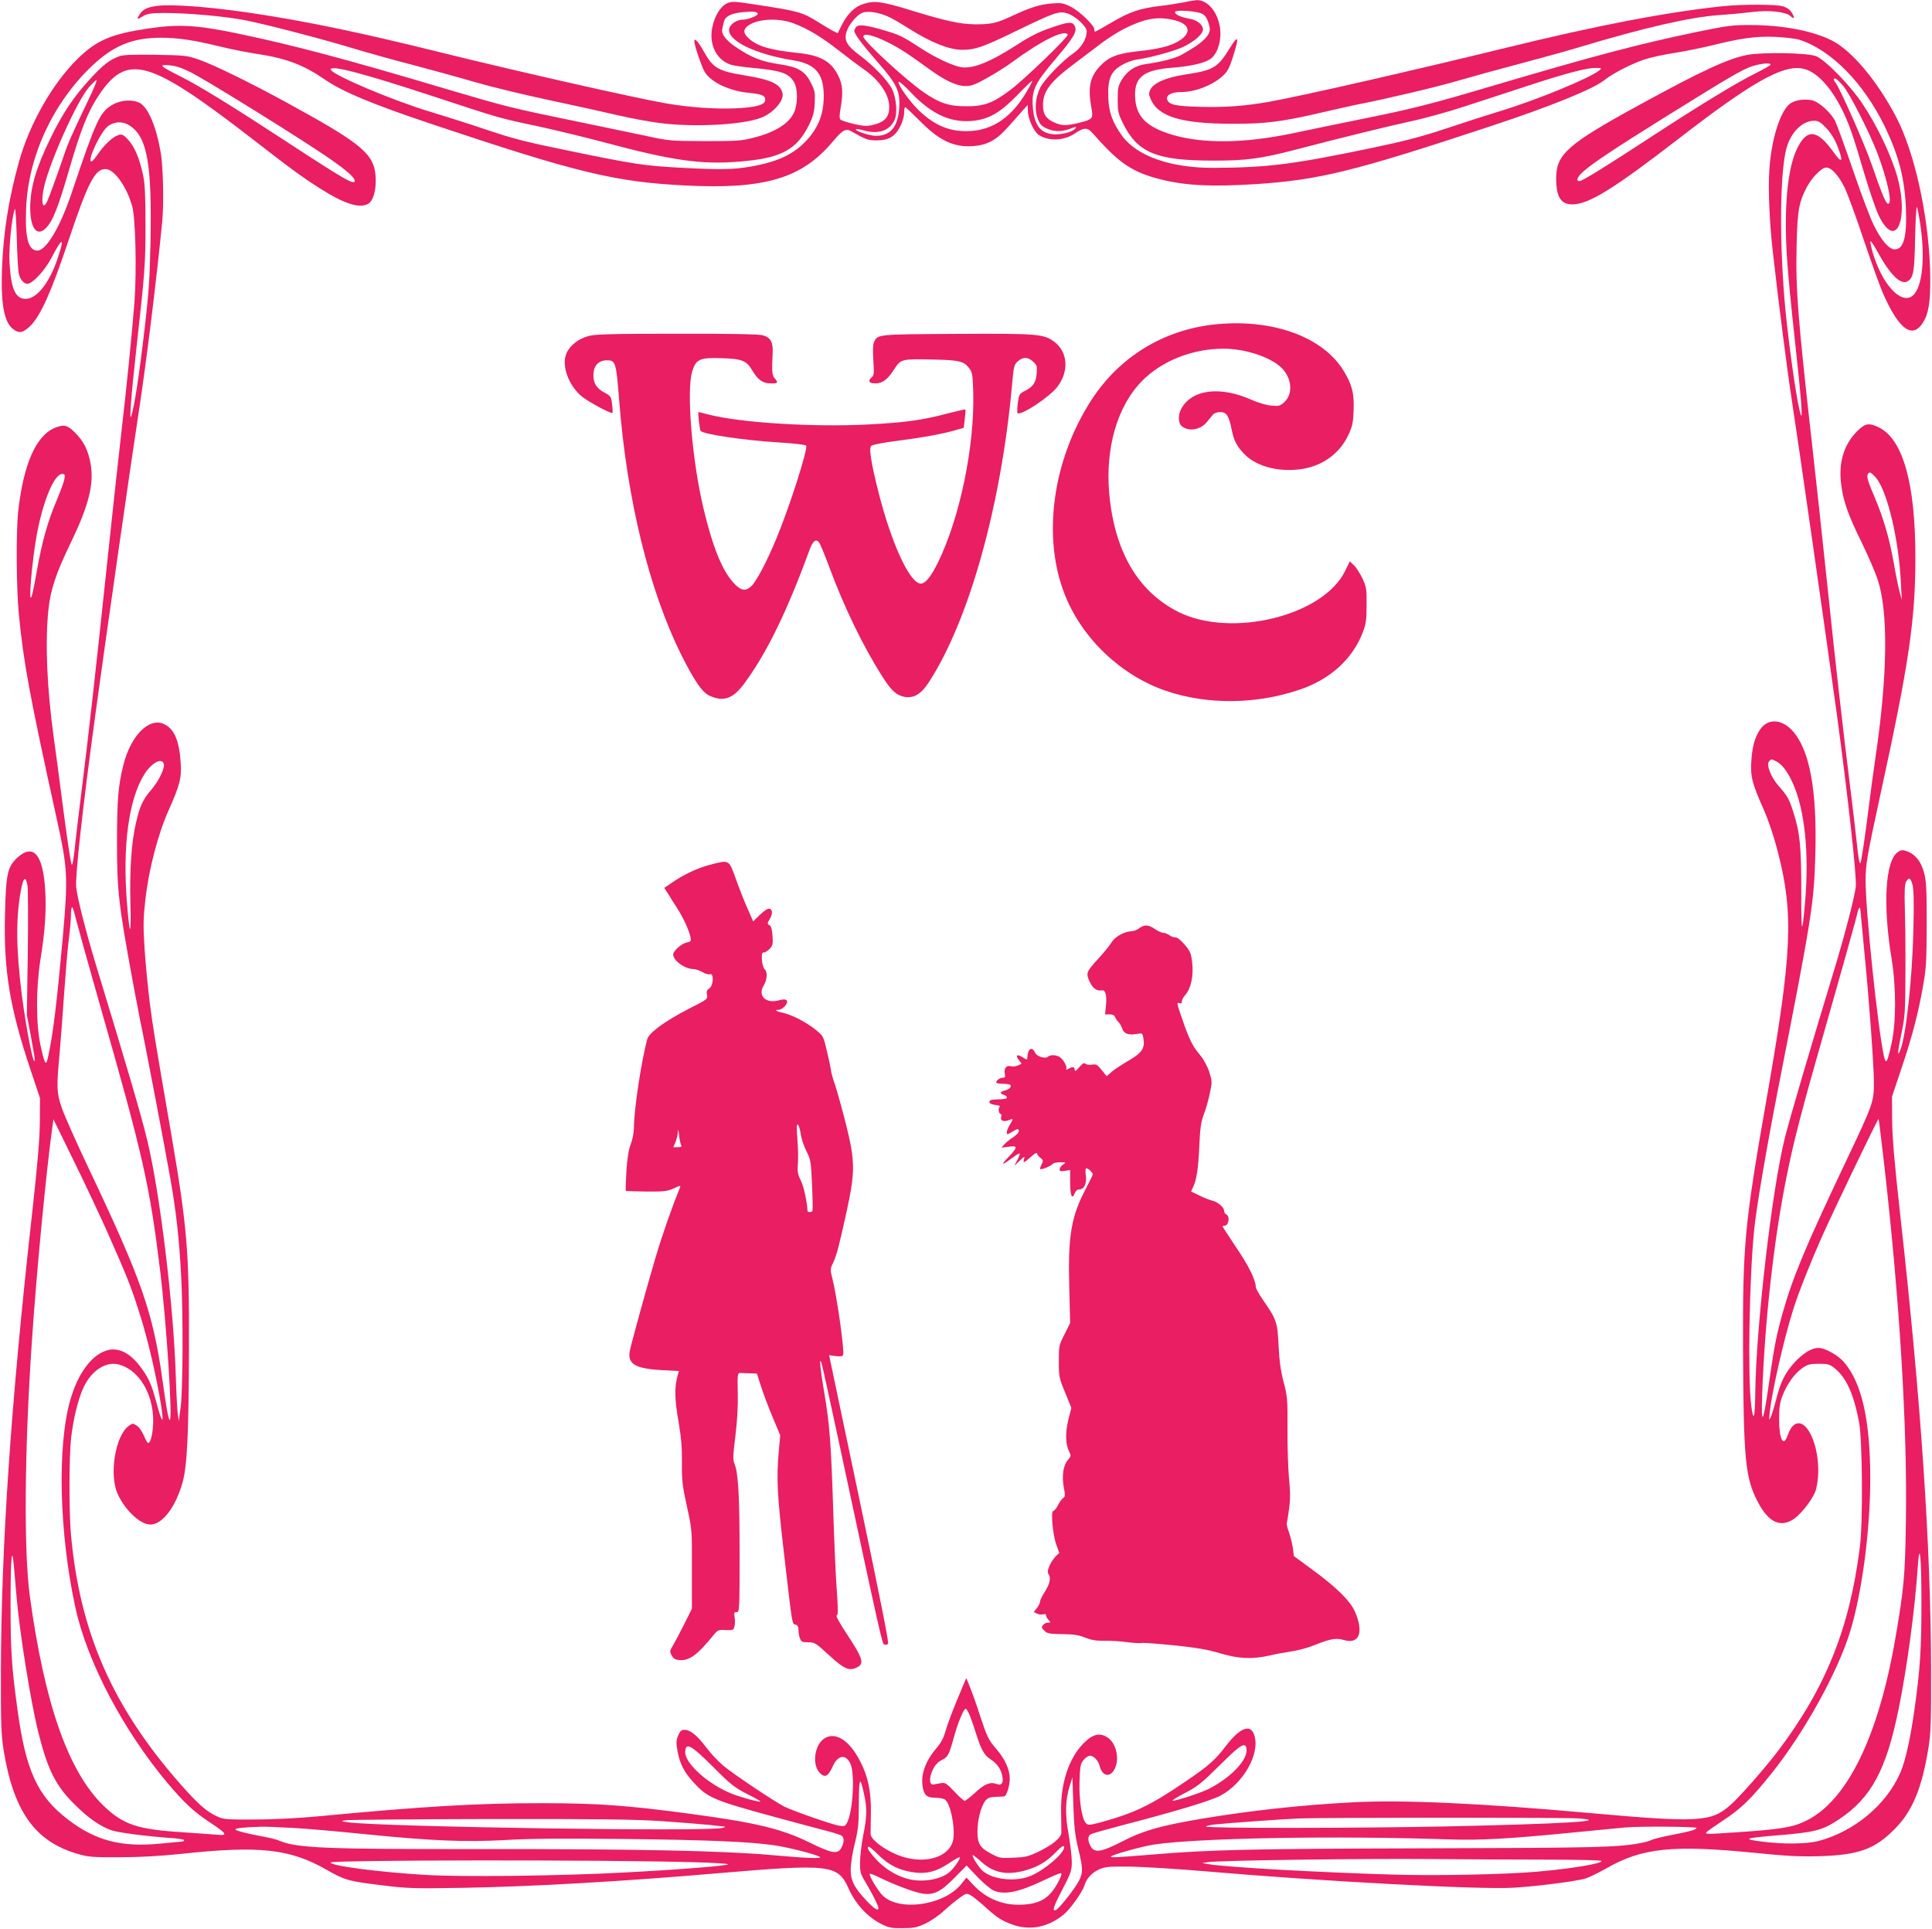 <?xml version="1.0" standalone="no"?>
<!DOCTYPE svg PUBLIC "-//W3C//DTD SVG 20010904//EN"
 "http://www.w3.org/TR/2001/REC-SVG-20010904/DTD/svg10.dtd">
<svg version="1.0" xmlns="http://www.w3.org/2000/svg"
 width="1280pt" height="1278pt" viewBox="0 0 1280 1278"
 preserveAspectRatio="xMidYMid meet">
<g transform="translate(0,1278) scale(0.1,-0.1)"
fill="#e91e63" stroke="none">
<path d="M7840 12764 c-36 -7 -107 -18 -159 -24 -132 -16 -200 -40 -318 -110
-56 -33 -105 -60 -108 -60 -3 0 -5 7 -5 16 0 26 -97 119 -155 149 -51 25 -62
27 -128 22 -81 -7 -143 -27 -267 -85 -99 -46 -136 -54 -245 -53 -96 2 -185 21
-405 88 -204 63 -251 70 -323 49 -63 -18 -111 -64 -152 -146 l-25 -50 -33 16
c-17 9 -60 35 -95 57 -107 67 -133 74 -425 118 -138 21 -150 21 -182 6 -43
-20 -83 -87 -97 -164 -21 -114 33 -215 129 -243 21 -6 85 -15 143 -20 184 -17
235 -35 270 -93 22 -36 27 -118 9 -180 -23 -83 -120 -150 -275 -189 -80 -21
-112 -23 -324 -23 -234 1 -236 1 -410 39 -96 20 -315 66 -485 101 -376 77
-432 91 -800 200 -684 204 -1042 299 -1415 376 -257 53 -379 60 -580 30 -246
-37 -341 -78 -466 -201 -166 -163 -318 -429 -388 -681 -69 -247 -104 -470
-113 -714 -8 -236 15 -355 79 -399 38 -27 65 -19 113 29 66 69 134 220 244
547 134 400 179 488 250 488 58 0 140 -115 177 -247 22 -79 30 -426 15 -633
-16 -205 -54 -585 -91 -900 -16 -140 -57 -513 -90 -828 -77 -732 -122 -1128
-164 -1467 -19 -148 -39 -319 -46 -380 -12 -119 -19 -160 -25 -153 -6 6 -30
167 -65 437 -16 124 -40 307 -54 406 -45 324 -58 634 -35 847 14 133 50 241
150 447 118 245 153 386 129 520 -16 88 -45 147 -102 204 -52 52 -74 57 -136
32 -125 -53 -208 -245 -242 -557 -14 -138 -12 -507 5 -678 31 -319 69 -528
252 -1360 72 -328 74 -382 39 -780 -40 -440 -64 -638 -97 -790 -14 -67 -22
-56 -51 77 -30 140 -30 376 0 566 31 191 40 332 31 467 -15 232 -79 303 -184
208 -65 -60 -76 -106 -82 -379 -9 -369 31 -612 169 -1026 l63 -188 -1 -155
c-1 -115 -14 -272 -52 -615 -140 -1252 -204 -2201 -206 -3025 -1 -348 2 -421
17 -519 66 -411 208 -611 492 -693 72 -21 100 -23 280 -22 131 0 270 8 403 22
520 56 721 34 964 -104 124 -71 147 -77 369 -104 169 -21 211 -22 524 -17 470
8 1064 42 1715 98 726 62 781 55 850 -98 49 -109 128 -194 220 -240 48 -24 67
-28 140 -27 73 0 94 4 150 30 36 17 92 55 125 86 33 30 80 69 104 86 40 29 45
30 70 17 14 -7 55 -40 91 -72 87 -79 114 -96 187 -123 117 -42 235 -19 340 66
43 35 125 150 138 194 14 45 47 82 94 104 41 19 63 21 201 20 85 -1 317 -15
515 -32 752 -65 1813 -122 2032 -108 157 9 427 44 480 62 27 9 87 39 135 66
237 136 439 157 983 103 219 -22 301 -26 435 -22 254 8 361 47 490 177 120
119 183 271 227 544 15 94 18 172 17 516 -2 820 -67 1783 -206 3025 -38 342
-51 500 -52 615 l-1 155 62 185 c72 213 113 371 145 555 20 113 22 165 23 405
0 234 -3 285 -18 340 -20 74 -60 123 -115 141 -29 10 -38 9 -61 -8 -81 -61
-97 -350 -39 -703 31 -187 31 -423 0 -563 -29 -131 -37 -144 -51 -81 -40 182
-121 955 -121 1161 0 108 10 163 100 578 187 856 230 1148 230 1564 0 488 -83
783 -243 860 -65 31 -89 27 -140 -23 -91 -88 -129 -214 -108 -361 15 -111 46
-198 137 -383 42 -87 89 -195 104 -242 71 -212 66 -634 -14 -1175 -14 -93 -34
-243 -45 -332 -25 -201 -50 -365 -55 -371 -7 -7 -14 32 -26 148 -6 58 -26 229
-45 380 -45 358 -93 781 -155 1375 -28 264 -68 638 -90 830 -98 867 -114 1067
-107 1354 5 237 15 291 69 394 34 63 98 127 127 127 35 0 83 -53 122 -133 21
-44 77 -197 125 -341 48 -143 106 -305 129 -359 113 -256 206 -313 278 -171
30 59 40 161 34 339 -13 359 -103 764 -222 995 -126 242 -296 446 -431 513
-126 63 -325 101 -534 101 -123 1 -155 -4 -365 -47 -379 -79 -671 -156 -1354
-358 -416 -123 -520 -149 -861 -218 -162 -33 -371 -76 -465 -96 -310 -64 -579
-68 -781 -10 -185 54 -254 127 -254 270 0 116 63 162 242 176 130 10 218 31
258 59 51 36 78 137 60 223 -20 98 -85 169 -152 166 -12 -1 -52 -7 -88 -15z
m-2820 -76 c0 -13 -64 -38 -97 -38 -46 0 -93 -35 -93 -69 0 -76 182 -162 428
-201 152 -25 205 -94 199 -260 -4 -107 -41 -194 -118 -275 -85 -90 -192 -139
-374 -170 -109 -19 -208 -20 -477 -5 -217 12 -293 23 -718 111 -280 57 -370
80 -545 139 -115 39 -286 93 -379 121 -246 74 -642 242 -654 277 -12 36 210
-22 696 -182 419 -138 420 -139 687 -195 105 -23 300 -70 435 -106 446 -119
634 -146 884 -126 282 22 385 77 469 250 25 52 32 82 35 141 3 66 0 81 -25
130 -41 81 -84 106 -213 125 -116 18 -179 43 -279 109 -69 46 -103 89 -96 122
2 10 6 31 10 46 8 39 43 58 122 67 73 7 103 4 103 -11z m860 -16 c25 -10 91
-49 148 -85 139 -88 262 -137 345 -137 89 0 136 16 368 129 245 118 274 129
328 113 55 -17 131 -87 131 -120 -1 -50 -36 -108 -86 -143 -76 -52 -198 -179
-223 -231 -32 -67 -38 -146 -16 -204 14 -37 25 -50 59 -65 49 -22 96 -23 151
-4 48 18 48 18 40 5 -12 -20 -78 -40 -129 -40 -100 0 -146 57 -154 191 -6 104
16 150 152 309 121 143 143 181 127 216 -15 33 -42 31 -164 -12 -71 -24 -134
-56 -207 -103 -186 -121 -303 -169 -383 -156 -58 10 -171 63 -272 129 -112 73
-133 84 -227 112 -124 37 -176 44 -194 27 -7 -8 -14 -20 -14 -27 0 -21 50 -88
154 -207 127 -144 150 -193 144 -298 -8 -131 -57 -191 -155 -191 -42 0 -143
34 -132 44 2 3 29 -2 59 -10 98 -26 175 6 201 83 15 48 5 142 -22 195 -29 56
-126 157 -215 223 -83 62 -103 97 -86 153 14 47 67 111 104 127 35 14 103 5
168 -23z m2082 18 c26 -12 40 -38 52 -90 11 -51 -43 -104 -186 -183 -44 -24
-129 -46 -239 -62 -67 -10 -119 -43 -154 -99 -27 -45 -30 -57 -30 -135 0 -78
3 -93 34 -156 97 -197 222 -249 596 -249 217 -1 322 13 550 73 312 81 608 154
756 186 91 19 253 64 360 99 107 35 291 95 410 134 255 84 397 122 459 122 43
-1 44 -1 25 -17 -67 -53 -413 -195 -655 -269 -96 -29 -263 -83 -370 -119 -151
-50 -261 -79 -485 -126 -520 -108 -682 -129 -1040 -131 -285 -2 -510 76 -610
211 -63 87 -89 156 -92 251 -5 125 15 175 86 217 30 18 75 35 100 38 91 12
257 58 316 87 71 35 125 84 125 113 0 32 -40 63 -90 71 -56 9 -103 31 -94 46
9 14 138 5 176 -12z m-193 -41 c110 -23 131 -80 50 -135 -57 -38 -138 -59
-284 -74 -134 -15 -190 -37 -249 -100 -65 -69 -80 -143 -55 -275 13 -71 9 -76
-83 -99 -85 -20 -113 -20 -164 3 -55 25 -74 54 -74 114 0 92 47 155 209 276
62 47 146 110 185 140 39 29 103 69 141 89 135 68 218 84 324 61z m-2516 -22
c95 -35 185 -88 310 -186 61 -48 132 -101 157 -118 103 -71 168 -164 171 -244
3 -74 -28 -109 -114 -128 -34 -8 -60 -6 -121 8 -43 10 -82 23 -88 29 -7 7 -7
30 1 74 18 104 14 158 -15 216 -48 97 -120 137 -275 152 -179 19 -264 44 -321
98 -32 30 -35 52 -10 75 56 51 200 62 305 24z m1821 -76 c8 -13 -291 -301
-384 -370 -114 -85 -172 -106 -290 -105 -112 0 -174 20 -278 91 -116 79 -402
342 -402 370 0 26 68 10 161 -37 82 -41 129 -72 274 -177 104 -76 183 -113
241 -113 41 0 65 9 148 56 54 30 124 74 154 97 200 147 354 224 376 188z
m4849 -35 c211 -68 427 -289 567 -580 90 -189 128 -336 137 -531 8 -192 -14
-277 -74 -277 -38 0 -91 61 -141 165 -22 45 -84 208 -136 362 -53 154 -106
299 -117 322 -27 56 -110 130 -155 139 -61 11 -123 -1 -154 -31 -62 -60 -116
-241 -128 -435 -8 -124 1 -339 23 -535 38 -339 98 -806 126 -985 40 -256 236
-1626 299 -2085 73 -540 133 -1081 125 -1140 -9 -71 -67 -296 -124 -487 -195
-643 -307 -1026 -345 -1173 -85 -335 -192 -1255 -197 -1695 -2 -169 -12 -198
-27 -78 -23 186 -13 823 19 1153 13 141 82 546 159 940 223 1135 238 1227 247
1551 12 425 -36 691 -148 819 -75 85 -171 88 -222 6 -33 -53 -47 -106 -54
-201 -7 -103 4 -148 82 -323 34 -78 68 -180 94 -282 106 -411 94 -671 -74
-1630 -147 -838 -159 -967 -157 -1650 3 -745 14 -867 99 -1027 71 -136 152
-172 242 -108 51 37 127 138 141 188 31 110 17 270 -34 370 -50 99 -116 97
-151 -4 -29 -86 -58 -33 -58 106 0 75 5 107 22 152 30 78 79 147 130 183 37
26 51 30 111 30 61 0 72 -3 107 -31 75 -61 125 -170 160 -357 22 -118 26 -662
5 -827 -68 -540 -228 -936 -546 -1355 -82 -108 -252 -301 -310 -352 -130 -114
-207 -119 -936 -54 -723 65 -1237 88 -1561 71 -341 -17 -693 -56 -1014 -110
-270 -46 -382 -78 -519 -149 -142 -73 -186 -79 -211 -31 -20 38 -19 67 3 79 9
5 105 32 212 60 343 89 582 161 644 194 155 82 266 280 226 402 -25 77 -95 50
-190 -74 -68 -90 -113 -130 -265 -233 -237 -161 -338 -209 -567 -272 -70 -18
-79 -19 -93 -5 -27 26 -47 154 -43 276 3 95 6 116 24 140 12 15 30 29 42 31
24 4 58 -29 67 -66 16 -66 64 -80 95 -30 42 69 17 184 -48 221 -51 30 -96 16
-156 -45 -96 -100 -149 -262 -146 -448 1 -63 2 -126 2 -140 0 -34 -58 -82
-151 -127 -64 -31 -86 -37 -165 -40 -85 -4 -95 -3 -145 24 -78 40 -96 69 -95
151 0 75 24 168 53 203 15 18 30 24 67 25 27 1 53 2 57 3 16 2 37 71 37 118 0
60 -33 132 -89 196 -53 62 -60 76 -110 227 -22 69 -52 152 -65 184 l-24 59
-17 -39 c-69 -163 -105 -258 -121 -313 -12 -44 -30 -78 -61 -114 -74 -87 -105
-177 -89 -261 10 -51 29 -66 85 -66 26 0 54 -6 63 -13 35 -28 66 -178 54 -260
-16 -106 -152 -162 -306 -126 -107 24 -242 114 -242 159 0 14 1 79 2 145 1
138 -18 233 -70 334 -74 148 -175 207 -249 146 -58 -50 -69 -172 -19 -221 33
-34 55 -23 84 42 34 77 87 86 118 20 31 -65 17 -316 -21 -389 -13 -26 -18 -28
-54 -22 -49 8 -305 98 -362 126 -70 36 -348 222 -409 275 -32 27 -80 79 -108
116 -60 80 -107 118 -144 118 -22 0 -30 -7 -43 -38 -13 -31 -14 -48 -5 -99 14
-83 43 -142 106 -210 93 -103 133 -120 541 -231 121 -33 267 -72 325 -87 58
-15 111 -31 117 -37 17 -14 16 -43 -2 -78 -24 -47 -62 -40 -215 35 -181 89
-355 131 -790 189 -409 55 -613 70 -975 70 -421 1 -805 -22 -1475 -86 -139
-13 -303 -22 -430 -22 -191 -1 -208 0 -253 21 -70 32 -126 82 -245 217 -448
511 -663 1001 -722 1651 -13 147 -13 509 1 637 14 128 49 268 85 342 53 109
149 169 232 146 131 -35 226 -190 227 -370 0 -78 -16 -150 -34 -150 -4 0 -16
22 -28 49 -11 27 -32 57 -47 66 -26 17 -28 17 -54 -2 -88 -66 -130 -320 -73
-449 49 -109 150 -204 217 -204 80 0 168 115 214 281 30 110 40 311 42 879 2
646 -11 806 -118 1430 -110 637 -124 724 -143 877 -11 88 -26 244 -33 345 -10
158 -9 203 5 328 22 195 82 429 152 587 78 175 89 220 82 323 -10 146 -43 221
-110 253 -99 47 -222 -77 -270 -273 -34 -135 -41 -225 -42 -500 0 -331 9 -411
106 -940 17 -91 37 -195 44 -232 32 -149 176 -905 204 -1069 38 -215 58 -395
71 -639 14 -255 12 -774 -4 -880 l-12 -85 -7 55 c-3 30 -9 136 -12 234 -14
472 -105 1224 -190 1574 -39 162 -127 463 -340 1162 -67 222 -122 437 -130
511 -8 70 41 516 126 1139 57 423 243 1719 290 2023 50 325 119 890 154 1252
11 115 6 353 -9 447 -29 176 -83 305 -140 336 -48 25 -126 20 -181 -12 -84
-50 -106 -97 -271 -586 -77 -227 -168 -380 -226 -380 -61 0 -83 84 -75 280 14
344 177 696 435 942 143 136 270 188 458 188 113 0 221 -16 399 -60 66 -16
167 -36 225 -45 202 -30 317 -72 459 -170 123 -84 312 -163 711 -297 967 -324
1217 -384 1685 -407 520 -26 766 47 969 287 71 85 90 94 132 69 87 -50 105
-57 161 -57 80 0 121 24 156 90 16 31 27 68 27 91 0 22 3 39 7 39 4 0 44 -38
90 -84 135 -138 230 -183 361 -174 93 7 155 41 228 124 33 36 76 85 96 108
l37 41 1 -40 c0 -50 40 -138 72 -159 66 -43 166 -39 238 9 65 44 85 43 127 -6
167 -191 257 -251 445 -298 166 -41 333 -49 623 -31 423 27 657 85 1555 382
409 135 686 248 762 309 56 45 192 114 273 138 38 12 125 31 193 41 68 11 172
32 230 46 210 52 299 64 427 60 69 -3 140 -11 168 -20z m-5124 -348 c-96 -162
-218 -247 -368 -256 -132 -8 -235 33 -343 136 -61 58 -145 178 -134 190 4 4
40 -27 79 -69 142 -150 274 -208 427 -188 100 14 172 58 280 169 52 54 97 97
99 95 2 -3 -16 -37 -40 -77z m5300 -236 c30 -31 56 -73 74 -119 42 -106 32
-122 -26 -40 -109 152 -177 157 -243 18 -62 -131 -86 -391 -65 -716 6 -99 29
-340 51 -535 43 -395 56 -553 40 -505 -20 58 -60 323 -91 595 -50 442 -52 980
-4 1165 28 107 106 185 184 185 28 0 43 -9 80 -48z m-11238 15 c115 -77 146
-253 136 -772 -5 -243 -11 -338 -41 -590 -34 -293 -66 -499 -86 -560 -15 -48
-2 124 35 460 55 490 59 549 59 810 0 190 -4 268 -16 325 -24 110 -54 183 -96
231 -33 36 -42 41 -65 35 -36 -9 -94 -62 -137 -125 -19 -28 -39 -51 -44 -51
-33 0 64 205 113 237 44 30 98 30 142 0z m11863 -664 c34 -240 7 -436 -66
-471 -77 -36 -189 93 -248 286 -12 39 -20 77 -18 83 2 6 24 -26 48 -71 83
-151 154 -221 199 -193 38 24 45 61 49 287 3 121 8 213 12 205 4 -8 15 -64 24
-126z m-12599 -318 c10 -39 33 -65 57 -65 33 0 114 87 157 168 76 146 92 145
42 -2 -53 -160 -138 -266 -211 -266 -68 0 -97 66 -107 240 -5 99 14 296 35
355 4 11 10 -74 13 -190 3 -115 9 -223 14 -240z m12303 -1349 c75 -86 153
-412 166 -701 l6 -110 -15 55 c-8 30 -26 118 -39 195 -29 160 -67 291 -124
426 -46 107 -57 143 -47 158 10 18 21 13 53 -23z m-12001 -9 c-3 -18 -26 -81
-51 -141 -59 -137 -98 -276 -131 -464 -14 -81 -30 -158 -35 -172 -24 -68 2
238 35 415 42 221 115 395 167 395 18 0 20 -5 15 -33z m11343 -1872 c38 -20
73 -67 109 -146 78 -175 108 -462 80 -786 -20 -231 -26 -213 -25 67 0 298 -8
389 -51 524 -28 91 -40 112 -99 179 -50 56 -83 140 -64 162 15 18 15 18 50 0z
m-10685 -15 c9 -28 -33 -115 -85 -175 -53 -61 -74 -106 -99 -216 -30 -126 -43
-310 -37 -539 6 -223 -5 -218 -23 11 -30 374 12 685 115 849 48 76 115 113
129 70z m-903 -806 c4 -21 5 -223 2 -449 l-6 -410 26 -137 c14 -76 26 -145 26
-155 -2 -77 -56 196 -85 422 -38 305 -41 503 -8 688 16 94 33 109 45 41z
m12489 4 c8 -30 10 -117 6 -288 -7 -326 -48 -704 -86 -804 -22 -56 -20 -19 6
104 24 116 26 144 27 400 1 151 -1 345 -4 430 -3 113 -1 161 8 178 19 33 30
27 43 -20z m-318 -458 c30 -297 62 -743 62 -850 0 -131 -3 -140 -188 -530
-269 -567 -349 -761 -416 -997 -42 -150 -57 -226 -91 -466 -39 -273 -53 -295
-45 -72 17 482 77 1019 160 1432 51 254 96 427 275 1053 87 305 168 593 180
640 30 121 33 124 40 35 4 -44 14 -154 23 -245z m-11846 217 c13 -50 83 -303
157 -562 283 -989 327 -1184 396 -1745 43 -348 86 -1019 64 -997 -9 9 -22 78
-49 275 -63 442 -138 656 -491 1399 -80 169 -159 347 -175 394 -34 101 -35
133 -14 361 8 90 21 269 30 398 9 129 22 287 30 350 8 63 15 138 15 167 0 29
3 53 8 53 4 0 17 -42 29 -93z m11978 -1627 c101 -891 152 -1725 142 -2351 -5
-362 -14 -453 -72 -786 -112 -640 -317 -1059 -584 -1193 -92 -46 -168 -59
-481 -80 -184 -12 -193 -12 -185 1 4 6 57 43 119 84 113 75 176 136 312 305
216 269 440 673 523 945 78 259 131 662 132 1005 0 391 -55 637 -175 777 -40
46 -125 93 -168 93 -44 0 -98 -32 -155 -92 -63 -68 -94 -127 -124 -243 -12
-49 -29 -103 -36 -120 -13 -29 -14 -27 -8 27 12 129 96 497 156 684 38 119
105 289 189 479 73 165 372 787 376 782 2 -2 19 -144 39 -317z m-11766 -450
c117 -265 147 -338 194 -485 48 -146 89 -307 126 -490 53 -265 50 -337 -5
-128 -30 111 -50 157 -104 228 -70 95 -151 133 -227 107 -100 -33 -187 -153
-237 -326 -88 -304 -74 -887 34 -1378 79 -361 316 -810 611 -1162 110 -130
173 -189 279 -259 114 -75 122 -89 48 -82 -29 2 -129 10 -223 16 -305 19 -398
50 -529 176 -233 226 -390 672 -488 1386 -41 298 -36 968 13 1687 30 448 92
1102 136 1425 l7 50 132 -270 c73 -148 178 -371 233 -495z m12011 -2428 c0
-320 -8 -443 -46 -717 -27 -192 -60 -340 -93 -417 -91 -212 -303 -390 -541
-454 -81 -21 -236 -23 -380 -4 -127 16 -111 23 95 40 259 21 307 33 419 107
214 143 313 326 396 736 56 278 107 656 126 941 12 176 24 60 24 -232z
m-12620 26 c21 -241 94 -697 145 -899 61 -244 115 -351 240 -474 90 -90 169
-145 245 -171 43 -15 228 -39 383 -50 53 -3 97 -10 97 -15 0 -5 -6 -9 -12 -9
-7 -1 -74 -7 -148 -14 -257 -25 -428 20 -610 160 -202 155 -279 323 -334 727
-39 283 -46 390 -46 704 0 296 9 398 22 248 4 -44 12 -137 18 -207z m6318
-790 c11 -29 28 -78 37 -108 34 -108 55 -148 96 -174 45 -30 68 -62 79 -109
10 -48 -3 -69 -37 -56 -42 16 -80 1 -142 -57 -32 -30 -64 -54 -70 -54 -6 0
-37 27 -68 61 -51 54 -61 60 -88 56 -16 -3 -39 -7 -50 -9 -29 -5 -31 42 -5 98
15 31 34 51 60 64 41 21 48 34 81 155 25 92 64 185 77 185 5 0 19 -24 30 -52z
m1830 -211 c14 -71 -100 -193 -253 -270 -51 -25 -209 -77 -236 -77 -7 0 22 20
66 43 103 54 116 64 262 208 121 120 153 139 161 96z m-3536 -120 c117 -118
144 -139 226 -181 52 -26 92 -49 90 -51 -6 -6 -137 30 -193 53 -152 61 -305
198 -305 272 0 71 35 53 182 -93z m2421 -542 c33 -134 33 -159 5 -216 -27 -52
-132 -185 -153 -193 -27 -10 -16 22 46 141 55 106 60 122 60 179 0 34 -10 115
-21 181 -25 133 -22 231 8 324 l17 54 6 -180 c5 -146 11 -201 32 -290z m-1418
357 c20 -91 19 -149 -6 -272 -11 -58 -21 -137 -21 -176 -1 -65 2 -77 34 -130
44 -73 88 -160 88 -174 0 -23 -27 -7 -77 46 -85 89 -108 137 -107 214 1 36 13
112 28 170 22 91 26 126 26 265 1 171 8 184 35 57z m4734 -159 c219 -17 -103
-36 -879 -53 -568 -12 -1590 -13 -1590 -1 0 4 26 11 58 14 83 9 473 37 562 40
158 6 1769 7 1849 0z m-6073 -18 c126 -9 267 -20 314 -25 47 -6 92 -10 100
-11 8 -1 2 -5 -15 -9 -100 -26 -2247 7 -2475 37 -53 7 -54 8 -20 14 19 3 447
7 951 8 728 1 962 -2 1145 -14z m-2441 -45 c88 -5 295 -23 460 -40 458 -46
677 -55 945 -40 161 10 382 11 770 7 563 -6 844 -18 1012 -42 92 -14 266 -58
298 -76 25 -14 -82 -10 -316 11 -321 29 -900 41 -1940 40 -1016 -1 -1204 6
-1322 55 -18 8 -61 19 -95 25 -115 21 -197 42 -197 50 0 9 53 14 170 18 30 1
127 -3 215 -8z m9295 0 c0 -11 -42 -23 -177 -49 -56 -11 -111 -25 -122 -31
-11 -6 -43 -15 -71 -20 -152 -29 -299 -32 -1425 -35 -1137 -3 -1426 -9 -1795
-40 -250 -20 -290 -23 -290 -15 0 10 206 68 285 80 298 44 1205 60 1960 34
195 -7 396 4 820 46 165 16 318 31 340 33 95 9 475 6 475 -3z m-5410 -188 c59
-57 123 -89 208 -104 95 -16 162 0 249 58 36 24 68 42 71 40 8 -8 -38 -74 -69
-100 -44 -37 -128 -59 -209 -54 -94 5 -196 56 -273 137 -31 33 -57 67 -57 76
0 21 10 14 80 -53z m1220 60 c0 -42 -138 -158 -230 -193 -106 -40 -263 -17
-319 46 -32 37 -66 95 -55 95 3 0 29 -20 56 -45 82 -73 168 -90 289 -57 83 23
141 57 199 116 42 44 60 55 60 38z m3202 -82 c210 0 358 -4 358 -9 0 -18 -199
-51 -430 -71 -205 -18 -666 -28 -955 -19 -497 15 -1084 48 -1211 68 l-49 8 35
6 c61 12 1037 25 1474 21 231 -2 581 -4 778 -4z m-5659 -17 c131 -3 234 -10
230 -14 -10 -10 -320 -35 -683 -54 -418 -23 -1082 -31 -1325 -16 -310 19 -625
60 -625 82 0 17 1805 19 2403 2z m1991 -188 c71 -30 164 -11 325 65 57 28 110
50 117 50 11 0 8 -12 -10 -49 -57 -111 -117 -152 -237 -159 -129 -8 -243 37
-330 130 l-46 49 -37 -46 c-115 -139 -411 -180 -519 -72 -33 34 -93 135 -84
143 3 3 31 -8 63 -24 95 -47 235 -100 287 -107 74 -11 120 12 212 106 l79 80
72 -76 c40 -41 88 -82 108 -90z"/>
<path d="M11575 12416 c-125 -24 -301 -105 -710 -329 -478 -261 -554 -328
-555 -486 0 -127 31 -176 109 -175 108 1 275 105 701 434 482 373 690 491 821
466 89 -16 184 -115 262 -270 47 -95 73 -168 147 -421 34 -115 78 -244 98
-285 121 -246 209 4 108 305 -48 142 -128 304 -215 435 -78 119 -243 289 -307
317 -52 23 -355 29 -459 9z m155 -64 c0 -5 -42 -29 -92 -54 -123 -60 -375
-213 -693 -421 -306 -200 -462 -297 -481 -297 -25 0 -15 27 24 62 61 55 208
153 532 355 440 274 524 323 588 344 61 19 122 25 122 11z m480 -139 c44 -51
177 -312 229 -450 67 -178 100 -333 70 -333 -14 0 -41 64 -106 253 -47 138
-217 522 -244 552 -5 5 -9 13 -9 17 0 19 21 5 60 -39z"/>
<path d="M789 12407 c-65 -25 -106 -56 -192 -150 -109 -118 -183 -229 -262
-392 -95 -193 -134 -327 -135 -457 0 -139 43 -198 102 -141 46 44 81 130 156
389 79 271 126 387 196 492 189 282 331 242 1016 -287 280 -217 334 -256 459
-335 152 -96 252 -128 309 -97 34 18 55 90 51 174 -8 157 -86 222 -589 497
-252 138 -489 253 -585 286 -75 26 -93 28 -285 31 -154 2 -214 0 -241 -10z
m481 -109 c96 -50 559 -335 817 -504 175 -114 263 -185 263 -211 0 -32 -61 3
-465 267 -353 231 -566 362 -694 426 -134 68 -144 78 -66 71 44 -4 83 -18 145
-49z m-687 -185 c-110 -231 -134 -285 -158 -358 -42 -123 -104 -295 -115 -315
-31 -58 -40 16 -15 115 47 183 220 563 295 648 23 26 46 47 50 47 5 0 -20 -62
-57 -137z"/>
<path d="M8033 10629 c-331 -39 -618 -216 -800 -496 -259 -397 -330 -908 -179
-1291 115 -292 373 -537 671 -639 277 -94 604 -90 894 11 196 68 341 201 408
372 23 60 27 84 27 184 1 106 -1 120 -27 177 -16 33 -41 73 -56 87 l-28 27
-32 -65 c-146 -297 -754 -445 -1104 -270 -268 135 -423 400 -458 784 -27 304
55 584 220 749 132 132 333 211 538 211 136 0 298 -51 375 -119 76 -66 89
-179 27 -235 -29 -26 -37 -28 -88 -23 -31 3 -87 19 -126 37 -212 95 -402 71
-471 -62 -19 -37 -18 -92 4 -110 44 -39 125 -27 167 25 15 18 33 40 41 50 8
10 28 17 49 17 41 0 56 -23 75 -115 15 -73 30 -104 77 -156 78 -86 222 -127
376 -108 143 18 261 101 320 227 27 57 32 81 35 164 5 110 -10 168 -64 258
-139 232 -484 354 -871 309z"/>
<path d="M3900 10554 c-63 -17 -115 -55 -142 -104 -42 -77 0 -211 91 -292 41
-36 200 -122 209 -113 2 2 1 28 -3 57 -6 51 -9 55 -52 78 -54 29 -75 66 -71
127 4 54 37 86 88 86 59 0 62 -11 82 -263 51 -659 199 -1262 414 -1693 88
-174 137 -245 187 -267 90 -41 153 -19 226 79 149 201 283 475 431 879 24 67
43 84 65 61 7 -8 39 -83 70 -168 97 -263 228 -533 356 -731 56 -88 91 -118
144 -127 60 -10 109 20 158 96 265 406 478 1163 551 1960 12 137 15 146 40
168 35 30 66 29 101 -3 25 -23 27 -30 23 -79 -5 -61 -23 -87 -80 -116 -34 -17
-37 -22 -45 -81 -4 -35 -5 -64 -1 -66 29 -13 210 107 262 174 79 101 72 230
-17 298 -70 54 -110 57 -649 54 -532 -3 -523 -2 -548 -56 -7 -16 -8 -58 -4
-121 6 -82 4 -98 -10 -110 -29 -24 -19 -41 23 -41 48 0 82 26 127 96 42 66 50
67 261 62 172 -4 200 -11 237 -61 18 -25 21 -45 24 -160 9 -353 -88 -825 -233
-1122 -50 -103 -92 -151 -124 -140 -74 23 -189 280 -271 605 -49 194 -64 290
-48 306 7 8 81 22 176 34 163 21 308 47 392 73 l45 13 7 59 c4 32 6 60 4 62
-2 2 -55 -10 -117 -26 -166 -44 -277 -60 -525 -73 -365 -19 -849 11 -1061 66
-34 9 -63 16 -65 16 -6 0 7 -118 14 -125 22 -23 289 -62 516 -76 97 -6 180
-15 183 -21 13 -21 -109 -403 -196 -613 -62 -150 -134 -288 -167 -318 -39 -37
-70 -31 -119 23 -75 81 -139 241 -199 495 -75 317 -113 774 -74 904 24 81 50
93 194 88 136 -4 166 -16 204 -81 37 -63 70 -86 122 -86 49 0 52 4 27 33 -18
19 -20 46 -14 169 4 71 -14 103 -66 117 -24 7 -229 11 -568 10 -434 0 -540 -3
-585 -15z"/>
<path d="M4701 7050 c-83 -22 -170 -63 -248 -117 l-52 -35 25 -39 c13 -22 41
-65 60 -95 41 -64 78 -144 88 -190 6 -29 5 -32 -24 -38 -34 -6 -90 -56 -90
-79 0 -41 78 -97 134 -97 14 0 40 -9 59 -20 19 -11 42 -18 51 -14 27 10 23
-77 -5 -94 -16 -11 -20 -20 -15 -43 5 -28 3 -30 -122 -93 -155 -80 -263 -158
-274 -201 -40 -149 -88 -469 -88 -585 0 -32 -9 -78 -21 -110 -15 -39 -23 -92
-29 -180 -4 -69 -6 -127 -4 -129 2 -2 63 -4 136 -5 118 -1 139 2 182 21 42 20
47 21 41 5 -50 -121 -117 -312 -160 -457 -59 -198 -165 -584 -173 -627 -14
-85 37 -115 212 -125 l114 -6 -8 -28 c-22 -76 -21 -155 4 -299 19 -110 25
-178 24 -280 -1 -118 3 -154 33 -290 34 -155 34 -156 33 -417 l0 -261 -52
-104 c-28 -56 -62 -120 -74 -140 -21 -35 -22 -39 -8 -65 12 -22 24 -29 53 -31
64 -5 119 35 228 170 24 29 31 32 77 29 48 -2 52 0 58 24 4 14 4 42 1 61 -5
29 -3 34 14 34 18 0 19 11 19 388 0 386 -9 535 -34 595 -11 27 -10 55 6 182
12 99 18 196 16 285 -3 123 -1 135 15 134 9 0 38 -1 65 -2 l47 -2 27 -85 c15
-46 49 -138 77 -204 l50 -119 -9 -104 c-17 -183 -11 -292 35 -687 56 -482 52
-458 76 -464 13 -4 19 -14 19 -35 0 -17 4 -42 10 -56 8 -23 15 -26 55 -26 42
0 50 -5 137 -85 97 -89 130 -105 178 -85 60 25 51 58 -63 230 -44 66 -71 116
-64 118 10 2 10 38 1 165 -7 89 -17 320 -23 512 -15 467 -24 587 -61 804 -27
163 -34 237 -17 191 3 -8 54 -238 112 -510 282 -1318 289 -1349 304 -1355 8
-3 19 -1 25 5 6 6 -55 315 -191 961 l-200 951 44 -6 c33 -4 45 -2 49 9 10 25
-42 392 -72 508 -14 55 -14 61 5 100 24 51 39 107 91 345 56 258 56 330 -5
573 -25 99 -57 214 -71 257 -15 42 -27 86 -28 97 -1 11 -12 67 -26 125 -24
105 -25 106 -75 147 -60 49 -154 98 -213 112 -48 10 -66 21 -35 21 29 0 70 47
55 62 -9 9 -22 9 -56 0 -85 -22 -137 33 -96 100 23 38 26 90 6 107 -8 7 -16
34 -18 61 -2 40 0 50 13 50 8 0 26 11 38 24 21 22 23 33 19 87 -3 43 -9 64
-21 70 -15 9 -14 12 4 43 21 36 17 66 -9 66 -9 0 -35 -19 -59 -42 l-43 -42
-33 75 c-19 41 -54 129 -78 196 -51 142 -44 138 -178 103z m604 -1783 c4 -29
20 -79 37 -112 29 -57 31 -69 38 -225 4 -91 5 -168 3 -172 -2 -5 -11 -8 -19
-8 -8 0 -14 3 -14 8 -3 62 -25 162 -44 200 -20 40 -24 58 -20 108 3 32 2 107
-3 166 -6 82 -6 104 3 97 7 -6 15 -33 19 -62z m-792 -74 c6 -9 0 -13 -22 -13
l-30 0 15 35 c7 19 15 49 15 67 1 21 4 13 8 -22 3 -30 10 -61 14 -67z"/>
<path d="M7547 6630 c-14 -11 -38 -20 -53 -20 -43 0 -107 -36 -129 -72 -10
-18 -47 -64 -83 -103 -86 -94 -89 -101 -63 -158 21 -45 47 -64 83 -58 23 3 32
-36 25 -105 l-6 -54 30 0 c19 0 32 -6 36 -17 4 -10 14 -25 22 -33 9 -8 21 -28
26 -45 12 -34 41 -44 97 -35 35 7 37 6 43 -27 12 -66 -8 -97 -95 -148 -44 -25
-95 -59 -114 -75 l-34 -30 -33 41 c-29 36 -36 40 -64 36 -18 -3 -38 0 -44 6
-8 8 -19 2 -41 -23 -22 -26 -29 -31 -30 -17 0 20 -13 22 -42 6 -12 -6 -18 -7
-14 -1 8 13 -16 59 -40 77 -22 17 -66 19 -80 5 -17 -17 -75 0 -86 26 -19 41
-46 30 -50 -20 -3 -31 -2 -30 -33 -10 -36 23 -50 13 -26 -17 l20 -26 -26 -12
c-14 -6 -34 -9 -45 -5 -29 9 -48 -13 -41 -47 4 -24 2 -29 -14 -29 -19 0 -43
-18 -43 -32 0 -4 20 -8 44 -8 25 0 47 -4 50 -8 8 -13 -7 -29 -36 -36 -33 -8
-36 -21 -8 -29 11 -3 20 -10 20 -16 0 -11 -6 -13 -75 -15 -28 -1 -40 -5 -40
-16 0 -10 13 -17 40 -20 23 -3 35 -8 28 -13 -12 -7 -6 -47 7 -47 5 0 6 -9 3
-20 -7 -25 15 -34 50 -21 32 13 33 11 7 -31 -11 -18 -20 -41 -20 -50 0 -16 3
-16 33 2 38 24 47 25 47 5 0 -8 -17 -25 -37 -39 -21 -13 -47 -34 -58 -46 l-20
-23 48 6 c62 9 61 -3 -5 -72 -54 -56 -40 -53 40 6 18 14 35 23 38 21 2 -2 -5
-22 -16 -43 l-20 -39 36 35 c31 29 35 31 29 12 -9 -31 -2 -29 45 13 22 20 40
31 40 24 0 -6 10 -20 22 -30 21 -16 21 -20 9 -44 -8 -14 -12 -28 -9 -31 7 -7
75 22 83 35 3 5 25 10 48 10 40 0 41 0 19 -16 -12 -8 -22 -22 -22 -31 0 -12 7
-14 35 -10 l35 6 0 -84 c0 -86 13 -116 30 -71 6 16 17 26 29 26 34 0 52 38 45
92 -4 31 -3 48 4 48 12 0 42 -28 42 -40 0 -4 -20 -45 -44 -91 -99 -187 -121
-315 -112 -654 l6 -240 -37 -74 c-37 -72 -38 -77 -38 -180 0 -101 2 -111 42
-207 l41 -101 -20 -79 c-21 -87 -19 -163 5 -210 14 -27 14 -31 -8 -56 -31 -36
-41 -106 -27 -182 10 -51 9 -62 -3 -69 -8 -4 -24 -26 -35 -48 -11 -21 -25 -39
-32 -39 -17 0 -4 -156 20 -222 l20 -56 -23 -22 c-12 -12 -31 -39 -41 -61 -14
-33 -15 -44 -6 -60 16 -25 7 -63 -29 -120 -16 -25 -29 -53 -29 -61 0 -8 -9
-27 -20 -41 l-21 -26 21 -11 c11 -6 30 -8 40 -5 13 4 20 2 20 -6 0 -7 7 -21
17 -31 15 -17 15 -18 -4 -18 -11 0 -26 -7 -33 -16 -11 -13 -10 -19 9 -37 19
-19 33 -22 119 -23 76 -1 109 -6 151 -23 40 -16 73 -22 125 -21 39 1 107 -3
151 -9 44 -6 87 -8 96 -6 9 3 105 -4 215 -15 153 -16 223 -28 304 -52 123 -37
214 -42 330 -16 41 10 108 22 149 28 41 6 108 24 149 41 108 43 145 49 195 34
103 -31 135 52 72 192 -31 68 -119 155 -276 271 l-127 93 -6 51 c-4 29 -16 76
-26 106 -11 30 -18 58 -15 61 2 4 9 45 15 92 9 64 9 116 0 205 -6 65 -11 214
-10 329 1 197 -1 216 -26 310 -19 74 -28 137 -33 240 -8 157 -12 170 -102 301
-27 39 -49 78 -49 87 0 46 -48 143 -130 263 -49 74 -90 136 -90 139 0 3 6 5
14 5 27 0 36 64 11 74 -8 3 -15 14 -15 25 0 23 -43 59 -79 67 -14 3 -51 17
-81 32 -30 15 -56 27 -58 28 -1 0 5 14 13 31 23 46 34 122 41 276 5 114 11
154 29 202 13 33 31 96 40 140 17 79 16 82 -4 145 -12 37 -37 83 -60 110 -49
58 -71 101 -115 229 -41 116 -42 123 -21 115 10 -4 15 0 15 12 0 10 11 29 23
43 37 41 55 123 46 209 -7 65 -12 78 -49 122 -26 31 -50 50 -63 50 -12 0 -31
7 -41 15 -11 8 -28 15 -38 15 -11 0 -36 11 -56 25 -44 30 -71 31 -105 5z"/>
<path d="M1034 12740 c-62 -9 -86 -22 -108 -54 -23 -36 -20 -38 20 -14 30 18
53 21 133 22 157 1 415 -22 550 -49 148 -30 513 -125 726 -190 83 -25 251 -72
375 -104 124 -33 312 -84 417 -115 106 -31 329 -85 495 -120 167 -36 373 -81
458 -101 85 -20 207 -42 270 -50 225 -29 545 -13 670 34 84 32 157 115 144
165 -14 59 -76 88 -242 115 -184 30 -217 49 -277 156 -38 69 -65 98 -65 72 0
-27 49 -170 69 -204 42 -68 164 -126 291 -138 87 -8 110 -18 110 -46 0 -34
-60 -51 -205 -57 -135 -5 -300 7 -452 33 -211 37 -991 213 -1523 345 -469 116
-805 187 -1130 239 -327 53 -621 77 -726 61z"/>
<path d="M11415 12739 c-371 -39 -828 -126 -1435 -275 -622 -152 -1352 -319
-1570 -358 -158 -28 -289 -38 -452 -34 -175 4 -220 15 -226 54 -4 26 33 44 91
44 94 0 208 44 277 106 33 30 45 52 70 132 40 124 35 145 -16 63 -86 -141
-112 -156 -304 -185 -124 -19 -208 -56 -229 -100 -11 -24 -11 -33 4 -66 52
-115 206 -160 545 -160 218 0 321 13 583 74 106 24 219 50 252 56 181 35 527
117 657 156 82 24 260 73 396 109 136 36 315 85 397 110 435 131 743 202 934
215 75 5 177 15 227 21 104 13 215 1 245 -27 27 -24 32 -13 10 22 -12 20 -32
34 -58 42 -45 14 -272 14 -398 1z"/>
</g>
</svg>

